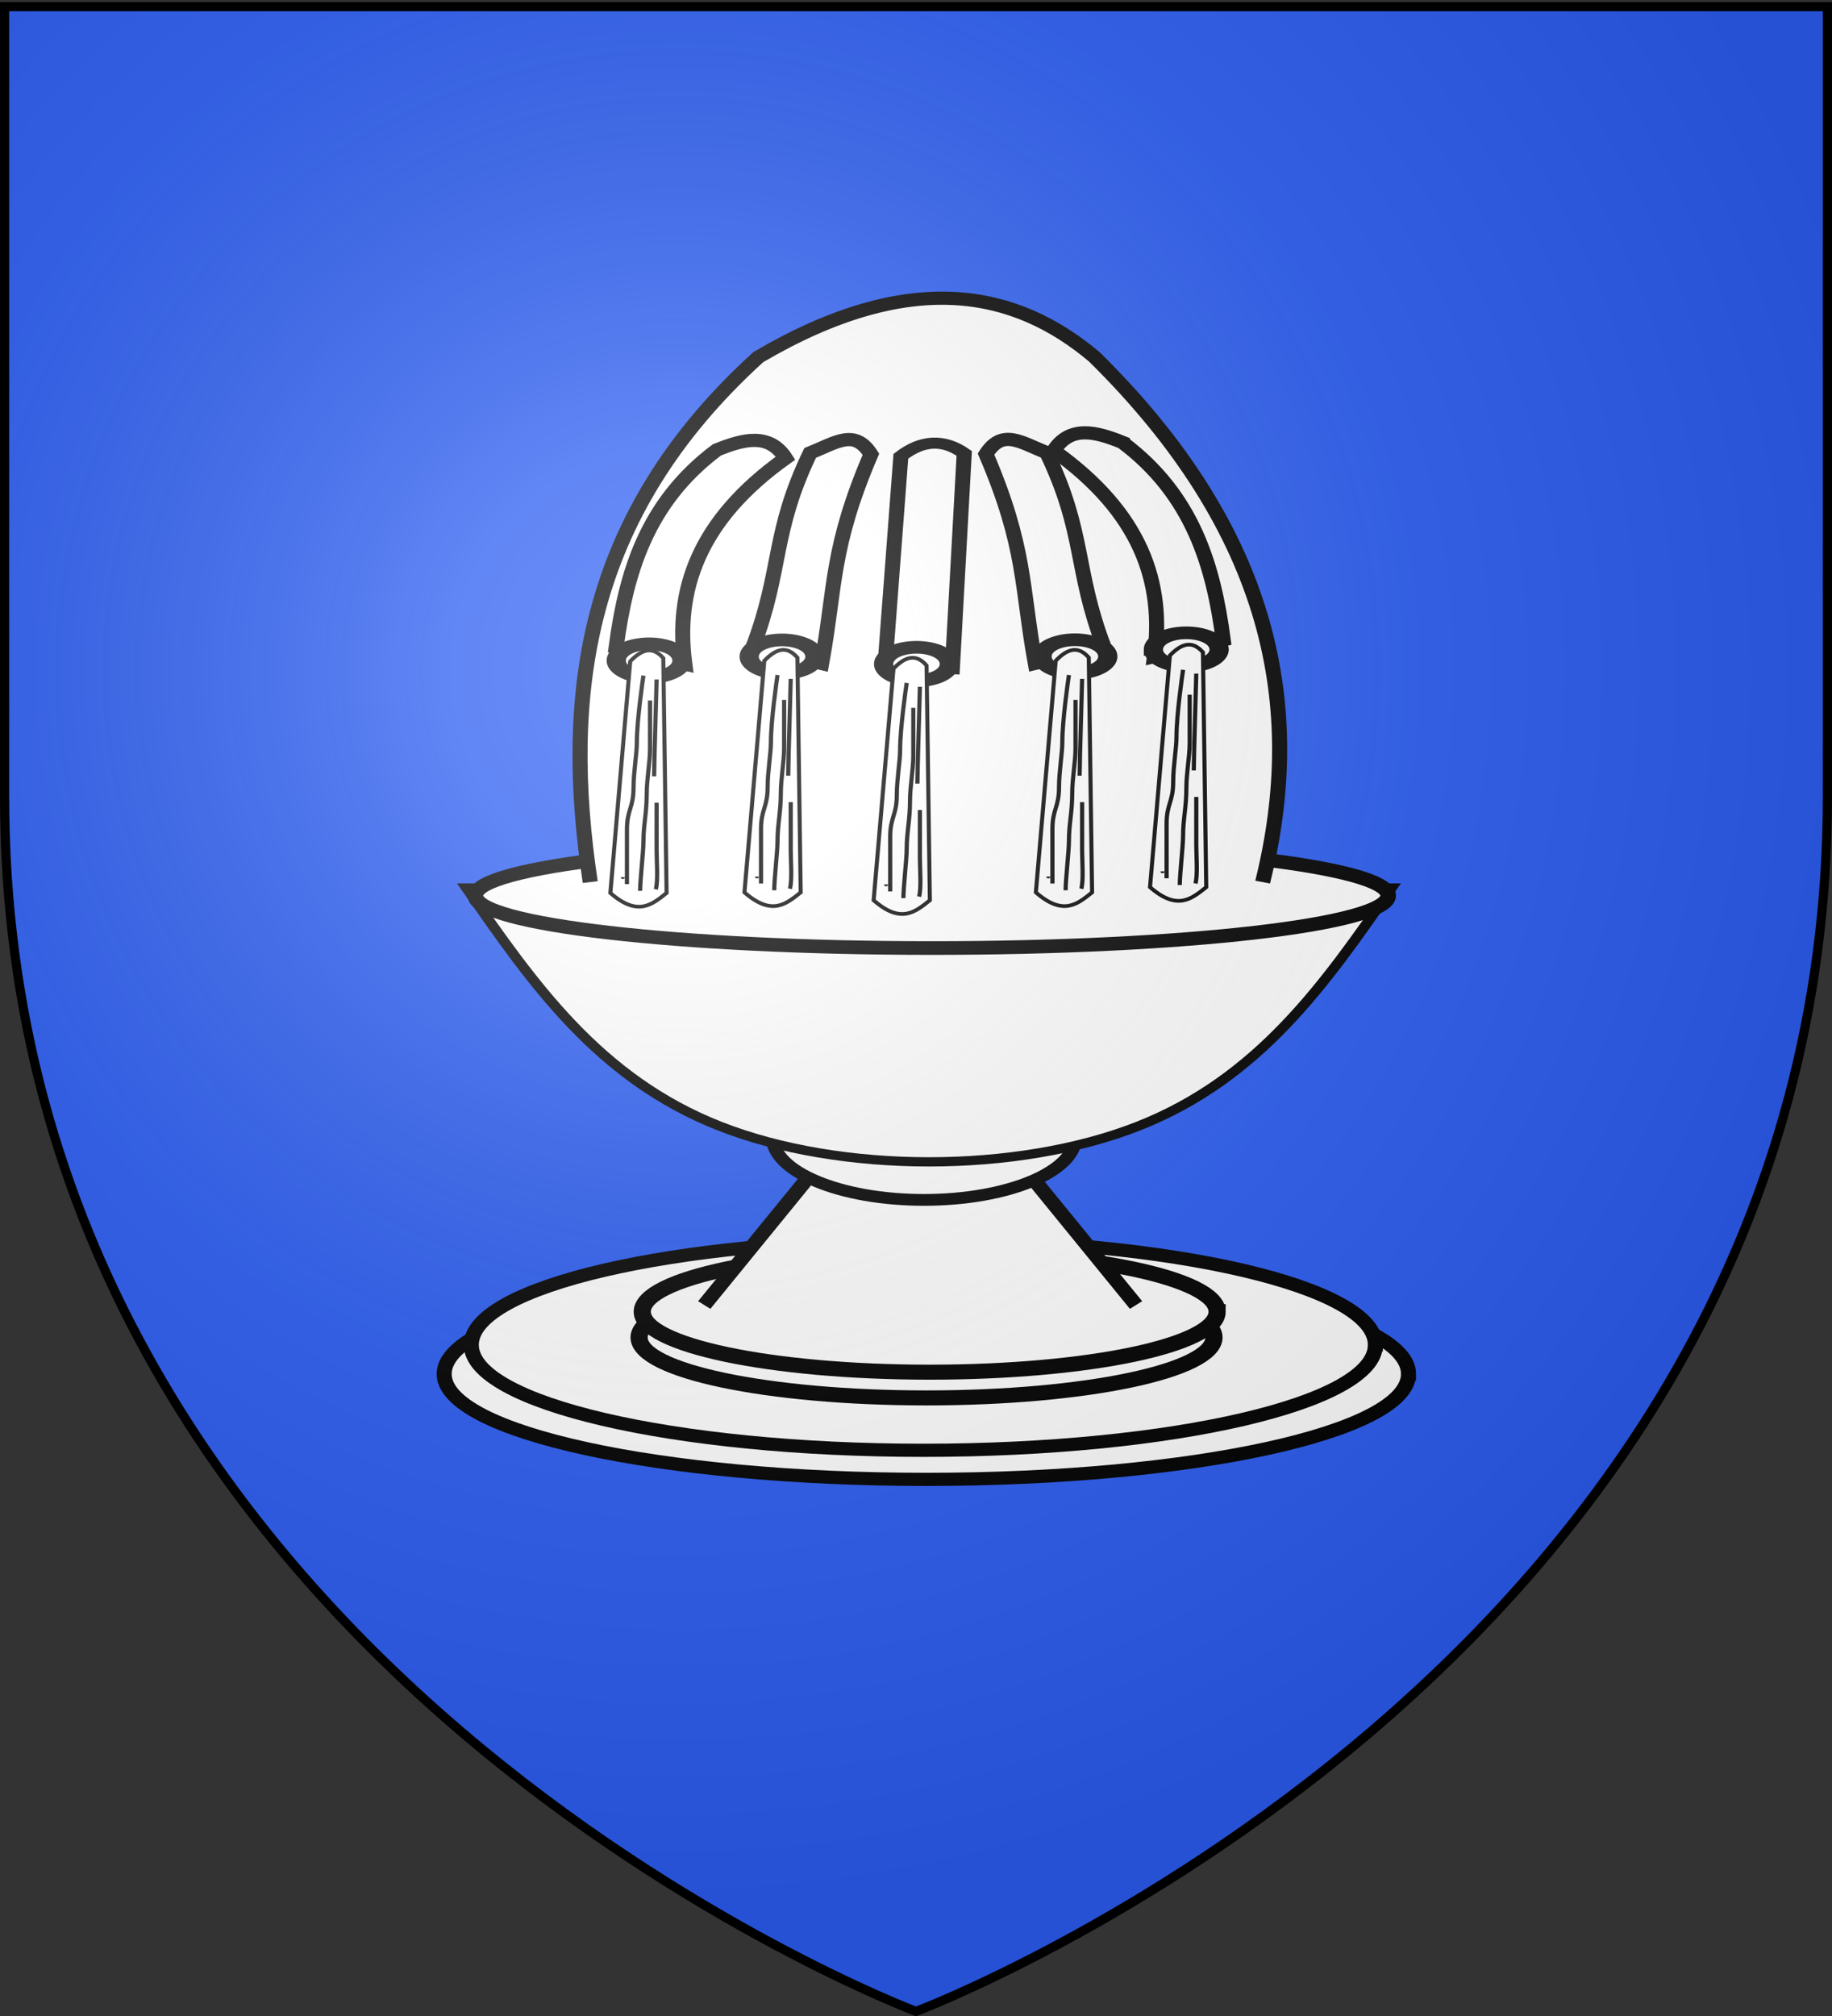 <svg xmlns="http://www.w3.org/2000/svg" xmlns:xlink="http://www.w3.org/1999/xlink" id="svg2" width="600" height="660" version="1.0"><rect width="100%" height="100%" fill="#333333" stroke="none"/><desc id="desc4">armorial du Gevaudan</desc><defs id="defs6"><radialGradient xlink:href="#linearGradient2955" id="radialGradient2961" cx="225.524" cy="218.901" r="300" fx="225.524" fy="218.901" gradientTransform="matrix(-0 2.183 -1.884 -0 615.597 -289.121)" gradientUnits="userSpaceOnUse"/><radialGradient xlink:href="#linearGradient2955" id="radialGradient1911" cx="225.524" cy="218.901" r="300" fx="225.524" fy="218.901" gradientTransform="matrix(-0 2.183 -1.884 -0 615.597 -289.121)" gradientUnits="userSpaceOnUse"/><radialGradient xlink:href="#linearGradient2955" id="radialGradient2865" cx="225.524" cy="218.901" r="300" fx="225.524" fy="218.901" gradientTransform="matrix(0 1.749 -1.593 0 551.788 -191.29)" gradientUnits="userSpaceOnUse"/><radialGradient xlink:href="#linearGradient2955" id="radialGradient2871" cx="225.524" cy="218.901" r="300" fx="225.524" fy="218.901" gradientTransform="matrix(0 1.386 -1.323 0 -158.082 -109.54)" gradientUnits="userSpaceOnUse"/><radialGradient xlink:href="#linearGradient2893" id="radialGradient3163" cx="221.445" cy="226.331" r="300" fx="221.445" fy="226.331" gradientTransform="matrix(1.353 0 0 1.349 -77.63 -85.747)" gradientUnits="userSpaceOnUse"/><linearGradient id="linearGradient2893"><stop id="stop2895" offset="0" style="stop-color:white;stop-opacity:.314"/><stop id="stop2897" offset=".19" style="stop-color:white;stop-opacity:.251"/><stop id="stop2901" offset=".6" style="stop-color:#6b6b6b;stop-opacity:.125"/><stop id="stop2899" offset="1" style="stop-color:black;stop-opacity:.125"/></linearGradient><linearGradient id="linearGradient2885"><stop id="stop2887" offset="0" style="stop-color:white;stop-opacity:1"/><stop id="stop2891" offset=".229" style="stop-color:white;stop-opacity:1"/><stop id="stop2889" offset="1" style="stop-color:black;stop-opacity:1"/></linearGradient><linearGradient id="linearGradient2955"><stop id="stop2867" offset="0" style="stop-color:#fd0000;stop-opacity:1"/><stop id="stop2873" offset=".5" style="stop-color:#e77275;stop-opacity:.659"/><stop id="stop2959" offset="1" style="stop-color:black;stop-opacity:.323"/></linearGradient><clipPath id="clip"><path id="path10" d="M0-200v800h300v-800z"/></clipPath><clipPath id="clippath"><path id="path11" d="M360 4140a3240 3240 0 0 0 6480 0V270H360z"/></clipPath><style id="style13" type="text/css">.Rand2{stroke:#202020;stroke-width:30}.Gold{fill:#ffef00}</style><path id="star" d="M0-1 .588.809-.952-.309H.952L-.588.809z" transform="scale(53)"/></defs><g id="layer3" style="display:inline"><path id="path2855" d="M300 658.5s298.5-112.32 298.5-397.772V2.176H1.5v258.552C1.5 546.18 300 658.5 300 658.5" style="fill:#2b5df2;fill-opacity:1;fill-rule:evenodd;stroke:none;stroke-width:1px;stroke-linecap:butt;stroke-linejoin:miter;stroke-opacity:1"/><g id="g7024" transform="matrix(1.645 0 0 1.438 -92.398 -172.3)"><path id="kelch1-1" d="M336.6 432.62c0-13.256-42.981-24-96-24-53.02 0-96.001 10.744-96.001 24 0 13.254 42.98 24 96 24s96-10.746 96-24z" class="Gold Rand2" style="fill:#fff;fill-opacity:1;fill-rule:evenodd;stroke:#000;stroke-width:3;stroke-linecap:butt;stroke-linejoin:miter;stroke-miterlimit:10;stroke-opacity:1"/><path id="kelch2-1" d="M330.002 426.002c0-13.255-40.295-24-90-24-49.707 0-90.001 10.745-90.001 24s40.294 24 90 24 90-10.745 90-24z" class="Gold Rand2" style="fill:#fff;fill-opacity:1;fill-rule:evenodd;stroke:#000;stroke-width:3;stroke-linecap:butt;stroke-linejoin:miter;stroke-miterlimit:10;stroke-opacity:1"/><path id="kelch7-1" d="M297.863 424.315c0-7.6-25.62-13.762-57.225-13.762s-57.226 6.161-57.226 13.762c0 7.6 25.621 13.76 57.226 13.76s57.225-6.16 57.225-13.76z" class="Gold Rand2" style="fill:#fff;fill-opacity:1;fill-rule:evenodd;stroke:#000;stroke-width:3.418;stroke-linecap:butt;stroke-linejoin:miter;stroke-miterlimit:10;stroke-dasharray:none;stroke-opacity:1"/><path id="path6851" d="M298.49 418.453c0-7.6-25.62-13.76-57.225-13.76s-57.225 6.16-57.225 13.76 25.62 13.762 57.225 13.762 57.226-6.161 57.226-13.762z" class="Gold Rand2" style="fill:#fff;fill-opacity:1;fill-rule:evenodd;stroke:#000;stroke-width:3.418;stroke-linecap:butt;stroke-linejoin:miter;stroke-miterlimit:10;stroke-dasharray:none;stroke-opacity:1"/><path id="kelch9-2" d="m196.38 416.928 21.492-30.14h42.985l21.493 30.14" class="Gold Rand2" style="fill:#fff;fill-opacity:1;fill-rule:evenodd;stroke:#000;stroke-width:3;stroke-linecap:butt;stroke-linejoin:miter;stroke-miterlimit:10;stroke-dasharray:none;stroke-opacity:1"/><path id="kelch4-1" d="M270.292 378.656c0-7.92-13.502-14.339-30.157-14.339s-30.158 6.42-30.158 14.339c0 7.918 13.502 14.338 30.158 14.338s30.157-6.42 30.157-14.338z" class="Gold Rand2" style="fill:#fff;fill-opacity:1;fill-rule:evenodd;stroke:#000;stroke-width:2.685;stroke-linecap:butt;stroke-linejoin:miter;stroke-miterlimit:10;stroke-opacity:1"/><path id="kelch5-2" d="M149.036 321.996c13.155 21.683 26.31 43.366 50.427 54.207s59.197 10.841 83.314 0c24.118-10.841 37.273-32.524 50.428-54.207z" class="Gold Rand2" style="fill:#fff;fill-opacity:1;fill-rule:evenodd;stroke:#000;stroke-width:2.111;stroke-linecap:butt;stroke-linejoin:miter;stroke-miterlimit:10;stroke-opacity:1"/><path id="kelch9-1" d="M332.55 323.714c0-6.597-40.684-11.944-90.87-11.944s-90.87 5.347-90.87 11.944c0 6.596 40.684 11.943 90.87 11.943s90.87-5.347 90.87-11.943z" class="Gold Rand2" style="fill:#fff;fill-opacity:1;fill-rule:evenodd;stroke:#000;stroke-width:3.113;stroke-linecap:butt;stroke-linejoin:miter;stroke-miterlimit:10;stroke-opacity:1"/><path id="path6853" d="M173.683 320.64c-5.553-42.4-1.391-83.314 33.469-119.527 30.347-20.39 51.263-15.162 66.937 0 35.348 39.843 42.089 79.685 33.468 119.528" class="Gold Rand2" style="fill:#fff;fill-opacity:1;fill-rule:evenodd;stroke:#000;stroke-width:3;stroke-linecap:butt;stroke-linejoin:miter;stroke-miterlimit:10;stroke-dasharray:none;stroke-opacity:1"/><g id="g6904" transform="translate(37.09 84.398)"><path id="path6855" d="M161.801 137.853c5.332-2.465 10.42-3.955 13.678 1.874-17.46 14.232-22.004 30.122-20.06 46.846l-13.678-3.747c1.957-16.935 6.065-32.986 20.06-44.973z" style="fill:none;fill-rule:evenodd;stroke:#000;stroke-width:3;stroke-linecap:butt;stroke-linejoin:miter;stroke-miterlimit:4;stroke-dasharray:none;stroke-opacity:1"/><path id="path6857" d="M93.55 220.57a5.126 3.943 0 1 1-10.251 0 5.126 3.943 0 1 1 10.252 0z" style="fill:#fff;fill-opacity:1;stroke:#000;stroke-width:3;stroke-miterlimit:10;stroke-dasharray:none;stroke-opacity:1" transform="matrix(1.276 0 0 .959 35.485 -25.749)"/></g><g id="g6922" transform="matrix(-1 0 0 1 552.161 141.965)"><path id="path6865" d="M287.582 80.935c5.332-2.464 8.842-5.532 12.1.297-7.995 21.33-7.02 30.123-9.808 47.636l-13.678-3.748c5.9-17.724 3.7-25.889 11.386-44.185z" style="fill:none;fill-rule:evenodd;stroke:#000;stroke-width:3;stroke-linecap:butt;stroke-linejoin:miter;stroke-miterlimit:4;stroke-dasharray:none;stroke-opacity:1"/><path id="path6867" d="M93.55 220.57a5.126 3.943 0 1 1-10.251 0 5.126 3.943 0 1 1 10.252 0z" style="fill:#fff;fill-opacity:1;stroke:#000;stroke-width:3;stroke-miterlimit:10;stroke-dasharray:none;stroke-opacity:1" transform="matrix(1.276 0 0 .959 169.152 -84.243)"/></g><g id="g6881" transform="matrix(-1 0 0 1 359.436 103.974)"><path id="path6883" d="M79.787 116.56c5.332-2.464 10.42-3.954 13.678 1.875-17.459 14.232-22.004 30.122-20.06 46.846l-13.678-3.747c1.957-16.935 6.065-32.986 20.06-44.973z" style="fill:none;fill-rule:evenodd;stroke:#000;stroke-width:3;stroke-linecap:butt;stroke-linejoin:miter;stroke-miterlimit:4;stroke-dasharray:none;stroke-opacity:1"/><path id="path6885" d="M93.55 220.57a5.126 3.943 0 1 1-10.251 0 5.126 3.943 0 1 1 10.252 0z" style="fill:#fff;fill-opacity:1;stroke:#000;stroke-width:3;stroke-miterlimit:10;stroke-dasharray:none;stroke-opacity:1" transform="matrix(1.276 0 0 .959 -45.74 -47.83)"/></g><g id="g6899" transform="translate(-162.424 19.733)"><g id="g6891" transform="matrix(1 0 0 .84 290.991 70.355)"><path id="path6887" d="m106.957 159.059-3.155 56.779 13.407.788 2.365-58.356c-4.206-4-8.411-3.623-12.617.789z" style="fill:none;fill-rule:evenodd;stroke:#000;stroke-width:3;stroke-linecap:butt;stroke-linejoin:miter;stroke-miterlimit:4;stroke-dasharray:none;stroke-opacity:1"/></g><path id="path6897" d="M93.55 220.57a5.126 3.943 0 1 1-10.251 0 5.126 3.943 0 1 1 10.252 0z" style="fill:#fff;fill-opacity:1;stroke:#000;stroke-width:3;stroke-miterlimit:10;stroke-dasharray:none;stroke-opacity:1" transform="matrix(1.276 0 0 .959 288.23 39.705)"/></g><g id="g6926" transform="translate(-70.115 142.005)"><path id="path6928" d="M287.582 80.935c5.332-2.464 8.842-5.532 12.1.297-7.995 21.33-7.02 30.123-9.808 47.636l-13.678-3.748c5.9-17.724 3.7-25.889 11.386-44.185z" style="fill:none;fill-rule:evenodd;stroke:#000;stroke-width:3;stroke-linecap:butt;stroke-linejoin:miter;stroke-miterlimit:4;stroke-dasharray:none;stroke-opacity:1"/><path id="path6930" d="M93.55 220.57a5.126 3.943 0 1 1-10.251 0 5.126 3.943 0 1 1 10.252 0z" style="fill:#fff;fill-opacity:1;stroke:#000;stroke-width:3;stroke-miterlimit:10;stroke-dasharray:none;stroke-opacity:1" transform="matrix(1.276 0 0 .959 169.152 -84.243)"/></g><g id="g6952" transform="translate(-10.225 63.106)"><g id="g6960" style="fill:#fff;fill-opacity:1" transform="matrix(.833 0 0 .868 122.482 46.641)"><path id="path6932" d="m83.296 185.067-4.744 60.752c6.576 6.29 9.967 3.026 13.437 0l-.789-61.59c-2.634-3.344-5.27-2.17-7.904.838z" style="fill:#fff;fill-opacity:1;fill-rule:evenodd;stroke:#000;stroke-width:.97;stroke-linecap:butt;stroke-linejoin:miter;stroke-miterlimit:4;stroke-dasharray:none;stroke-opacity:1"/><path id="path6942" d="M86.453 188.808c-.176 1.307-1.577 11.84-1.577 17.566 0 2.956-.788 7.751-.788 11.83 0 5.313-1.578 5.74-1.578 11.04v14.248" style="fill:#fff;fill-opacity:1;fill-rule:evenodd;stroke:#000;stroke-width:1px;stroke-linecap:butt;stroke-linejoin:miter;stroke-opacity:1"/><path id="path6944" d="M88.03 195.334v12.618c0 3.618-.788 7.914-.788 11.828 0 5.089-.789 8.08-.789 12.618 0 2.589-.788 9.983-.788 12.861" style="fill:#fff;fill-opacity:1;fill-rule:evenodd;stroke:#000;stroke-width:1px;stroke-linecap:butt;stroke-linejoin:miter;stroke-opacity:1"/><path id="path6946" d="M81.531 241.67q0 1.578 0 0z" style="fill:#fff;fill-opacity:1;fill-rule:evenodd;stroke:#000;stroke-width:1px;stroke-linecap:butt;stroke-linejoin:miter;stroke-opacity:1"/><path id="path6948" d="M89.608 222.146v12.618c0 2.689.377 7.818-.19 10.088" style="fill:#fff;fill-opacity:1;fill-rule:evenodd;stroke:#000;stroke-width:1px;stroke-linecap:butt;stroke-linejoin:miter;stroke-opacity:1"/><path id="path6950" d="M89.608 189.814c0 1.205-.598 21.764-.598 25.395" style="fill:#fff;fill-opacity:1;fill-rule:evenodd;stroke:#000;stroke-width:1px;stroke-linecap:butt;stroke-linejoin:miter;stroke-opacity:1"/></g><g id="g6968" style="fill:#fff;fill-opacity:1" transform="matrix(.833 0 0 .868 149.18 46.512)"><path id="path6970" d="m83.296 185.067-4.744 60.752c6.576 6.29 9.967 3.026 13.437 0l-.789-61.59c-2.634-3.344-5.27-2.17-7.904.838z" style="fill:#fff;fill-opacity:1;fill-rule:evenodd;stroke:#000;stroke-width:.97;stroke-linecap:butt;stroke-linejoin:miter;stroke-miterlimit:4;stroke-dasharray:none;stroke-opacity:1"/><path id="path6972" d="M86.453 188.808c-.176 1.307-1.577 11.84-1.577 17.566 0 2.956-.788 7.751-.788 11.83 0 5.313-1.578 5.74-1.578 11.04v14.248" style="fill:#fff;fill-opacity:1;fill-rule:evenodd;stroke:#000;stroke-width:1px;stroke-linecap:butt;stroke-linejoin:miter;stroke-opacity:1"/><path id="path6974" d="M88.03 195.334v12.618c0 3.618-.788 7.914-.788 11.828 0 5.089-.789 8.08-.789 12.618 0 2.589-.788 9.983-.788 12.861" style="fill:#fff;fill-opacity:1;fill-rule:evenodd;stroke:#000;stroke-width:1px;stroke-linecap:butt;stroke-linejoin:miter;stroke-opacity:1"/><path id="path6976" d="M81.531 241.67q0 1.578 0 0z" style="fill:#fff;fill-opacity:1;fill-rule:evenodd;stroke:#000;stroke-width:1px;stroke-linecap:butt;stroke-linejoin:miter;stroke-opacity:1"/><path id="path6978" d="M89.608 222.146v12.618c0 2.689.377 7.818-.19 10.088" style="fill:#fff;fill-opacity:1;fill-rule:evenodd;stroke:#000;stroke-width:1px;stroke-linecap:butt;stroke-linejoin:miter;stroke-opacity:1"/><path id="path6980" d="M89.608 189.814c0 1.205-.598 21.764-.598 25.395" style="fill:#fff;fill-opacity:1;fill-rule:evenodd;stroke:#000;stroke-width:1px;stroke-linecap:butt;stroke-linejoin:miter;stroke-opacity:1"/></g><g id="g6982" style="fill:#fff;fill-opacity:1" transform="matrix(.833 0 0 .868 174.898 48.306)"><path id="path6984" d="m83.296 185.067-4.744 60.752c6.576 6.29 9.967 3.026 13.437 0l-.789-61.59c-2.634-3.344-5.27-2.17-7.904.838z" style="fill:#fff;fill-opacity:1;fill-rule:evenodd;stroke:#000;stroke-width:.97;stroke-linecap:butt;stroke-linejoin:miter;stroke-miterlimit:4;stroke-dasharray:none;stroke-opacity:1"/><path id="path6986" d="M86.453 188.808c-.176 1.307-1.577 11.84-1.577 17.566 0 2.956-.788 7.751-.788 11.83 0 5.313-1.578 5.74-1.578 11.04v14.248" style="fill:#fff;fill-opacity:1;fill-rule:evenodd;stroke:#000;stroke-width:1px;stroke-linecap:butt;stroke-linejoin:miter;stroke-opacity:1"/><path id="path6988" d="M88.03 195.334v12.618c0 3.618-.788 7.914-.788 11.828 0 5.089-.789 8.08-.789 12.618 0 2.589-.788 9.983-.788 12.861" style="fill:#fff;fill-opacity:1;fill-rule:evenodd;stroke:#000;stroke-width:1px;stroke-linecap:butt;stroke-linejoin:miter;stroke-opacity:1"/><path id="path6990" d="M81.531 241.67q0 1.578 0 0z" style="fill:#fff;fill-opacity:1;fill-rule:evenodd;stroke:#000;stroke-width:1px;stroke-linecap:butt;stroke-linejoin:miter;stroke-opacity:1"/><path id="path6992" d="M89.608 222.146v12.618c0 2.689.377 7.818-.19 10.088" style="fill:#fff;fill-opacity:1;fill-rule:evenodd;stroke:#000;stroke-width:1px;stroke-linecap:butt;stroke-linejoin:miter;stroke-opacity:1"/><path id="path6994" d="M89.608 189.814c0 1.205-.598 21.764-.598 25.395" style="fill:#fff;fill-opacity:1;fill-rule:evenodd;stroke:#000;stroke-width:1px;stroke-linecap:butt;stroke-linejoin:miter;stroke-opacity:1"/></g><g id="g6996" style="fill:#fff;fill-opacity:1" transform="matrix(.833 0 0 .868 207.195 46.512)"><path id="path6998" d="m83.296 185.067-4.744 60.752c6.576 6.29 9.967 3.026 13.437 0l-.789-61.59c-2.634-3.344-5.27-2.17-7.904.838z" style="fill:#fff;fill-opacity:1;fill-rule:evenodd;stroke:#000;stroke-width:.97;stroke-linecap:butt;stroke-linejoin:miter;stroke-miterlimit:4;stroke-dasharray:none;stroke-opacity:1"/><path id="path7000" d="M86.453 188.808c-.176 1.307-1.577 11.84-1.577 17.566 0 2.956-.788 7.751-.788 11.83 0 5.313-1.578 5.74-1.578 11.04v14.248" style="fill:#fff;fill-opacity:1;fill-rule:evenodd;stroke:#000;stroke-width:1px;stroke-linecap:butt;stroke-linejoin:miter;stroke-opacity:1"/><path id="path7002" d="M88.03 195.334v12.618c0 3.618-.788 7.914-.788 11.828 0 5.089-.789 8.08-.789 12.618 0 2.589-.788 9.983-.788 12.861" style="fill:#fff;fill-opacity:1;fill-rule:evenodd;stroke:#000;stroke-width:1px;stroke-linecap:butt;stroke-linejoin:miter;stroke-opacity:1"/><path id="path7004" d="M81.531 241.67q0 1.578 0 0z" style="fill:#fff;fill-opacity:1;fill-rule:evenodd;stroke:#000;stroke-width:1px;stroke-linecap:butt;stroke-linejoin:miter;stroke-opacity:1"/><path id="path7006" d="M89.608 222.146v12.618c0 2.689.377 7.818-.19 10.088" style="fill:#fff;fill-opacity:1;fill-rule:evenodd;stroke:#000;stroke-width:1px;stroke-linecap:butt;stroke-linejoin:miter;stroke-opacity:1"/><path id="path7008" d="M89.608 189.814c0 1.205-.598 21.764-.598 25.395" style="fill:#fff;fill-opacity:1;fill-rule:evenodd;stroke:#000;stroke-width:1px;stroke-linecap:butt;stroke-linejoin:miter;stroke-opacity:1"/></g><g id="g7010" style="fill:#fff;fill-opacity:1" transform="matrix(.833 0 0 .868 229.923 45.316)"><path id="path7012" d="m83.296 185.067-4.744 60.752c6.576 6.29 9.967 3.026 13.437 0l-.789-61.59c-2.634-3.344-5.27-2.17-7.904.838z" style="fill:#fff;fill-opacity:1;fill-rule:evenodd;stroke:#000;stroke-width:.97;stroke-linecap:butt;stroke-linejoin:miter;stroke-miterlimit:4;stroke-dasharray:none;stroke-opacity:1"/><path id="path7014" d="M86.453 188.808c-.176 1.307-1.577 11.84-1.577 17.566 0 2.956-.788 7.751-.788 11.83 0 5.313-1.578 5.74-1.578 11.04v14.248" style="fill:#fff;fill-opacity:1;fill-rule:evenodd;stroke:#000;stroke-width:1px;stroke-linecap:butt;stroke-linejoin:miter;stroke-opacity:1"/><path id="path7016" d="M88.03 195.334v12.618c0 3.618-.788 7.914-.788 11.828 0 5.089-.789 8.08-.789 12.618 0 2.589-.788 9.983-.788 12.861" style="fill:#fff;fill-opacity:1;fill-rule:evenodd;stroke:#000;stroke-width:1px;stroke-linecap:butt;stroke-linejoin:miter;stroke-opacity:1"/><path id="path7018" d="M81.531 241.67q0 1.578 0 0z" style="fill:#fff;fill-opacity:1;fill-rule:evenodd;stroke:#000;stroke-width:1px;stroke-linecap:butt;stroke-linejoin:miter;stroke-opacity:1"/><path id="path7020" d="M89.608 222.146v12.618c0 2.689.377 7.818-.19 10.088" style="fill:#fff;fill-opacity:1;fill-rule:evenodd;stroke:#000;stroke-width:1px;stroke-linecap:butt;stroke-linejoin:miter;stroke-opacity:1"/><path id="path7022" d="M89.608 189.814c0 1.205-.598 21.764-.598 25.395" style="fill:#fff;fill-opacity:1;fill-rule:evenodd;stroke:#000;stroke-width:1px;stroke-linecap:butt;stroke-linejoin:miter;stroke-opacity:1"/></g></g></g></g><g id="layer2"><path id="path2875" d="M300 658.5s298.5-112.32 298.5-397.772V2.176H1.5v258.552C1.5 546.18 300 658.5 300 658.5" style="opacity:1;fill:url(#radialGradient3163);fill-opacity:1;fill-rule:evenodd;stroke:none;stroke-width:1px;stroke-linecap:butt;stroke-linejoin:miter;stroke-opacity:1"/></g><g id="layer1"><path id="path1411" d="M300 658.5S1.5 546.18 1.5 260.728V2.176h597v258.552C598.5 546.18 300 658.5 300 658.5z" style="opacity:1;fill:none;fill-opacity:1;fill-rule:evenodd;stroke:#000;stroke-width:3;stroke-linecap:butt;stroke-linejoin:miter;stroke-miterlimit:4;stroke-dasharray:none;stroke-opacity:1"/></g></svg>